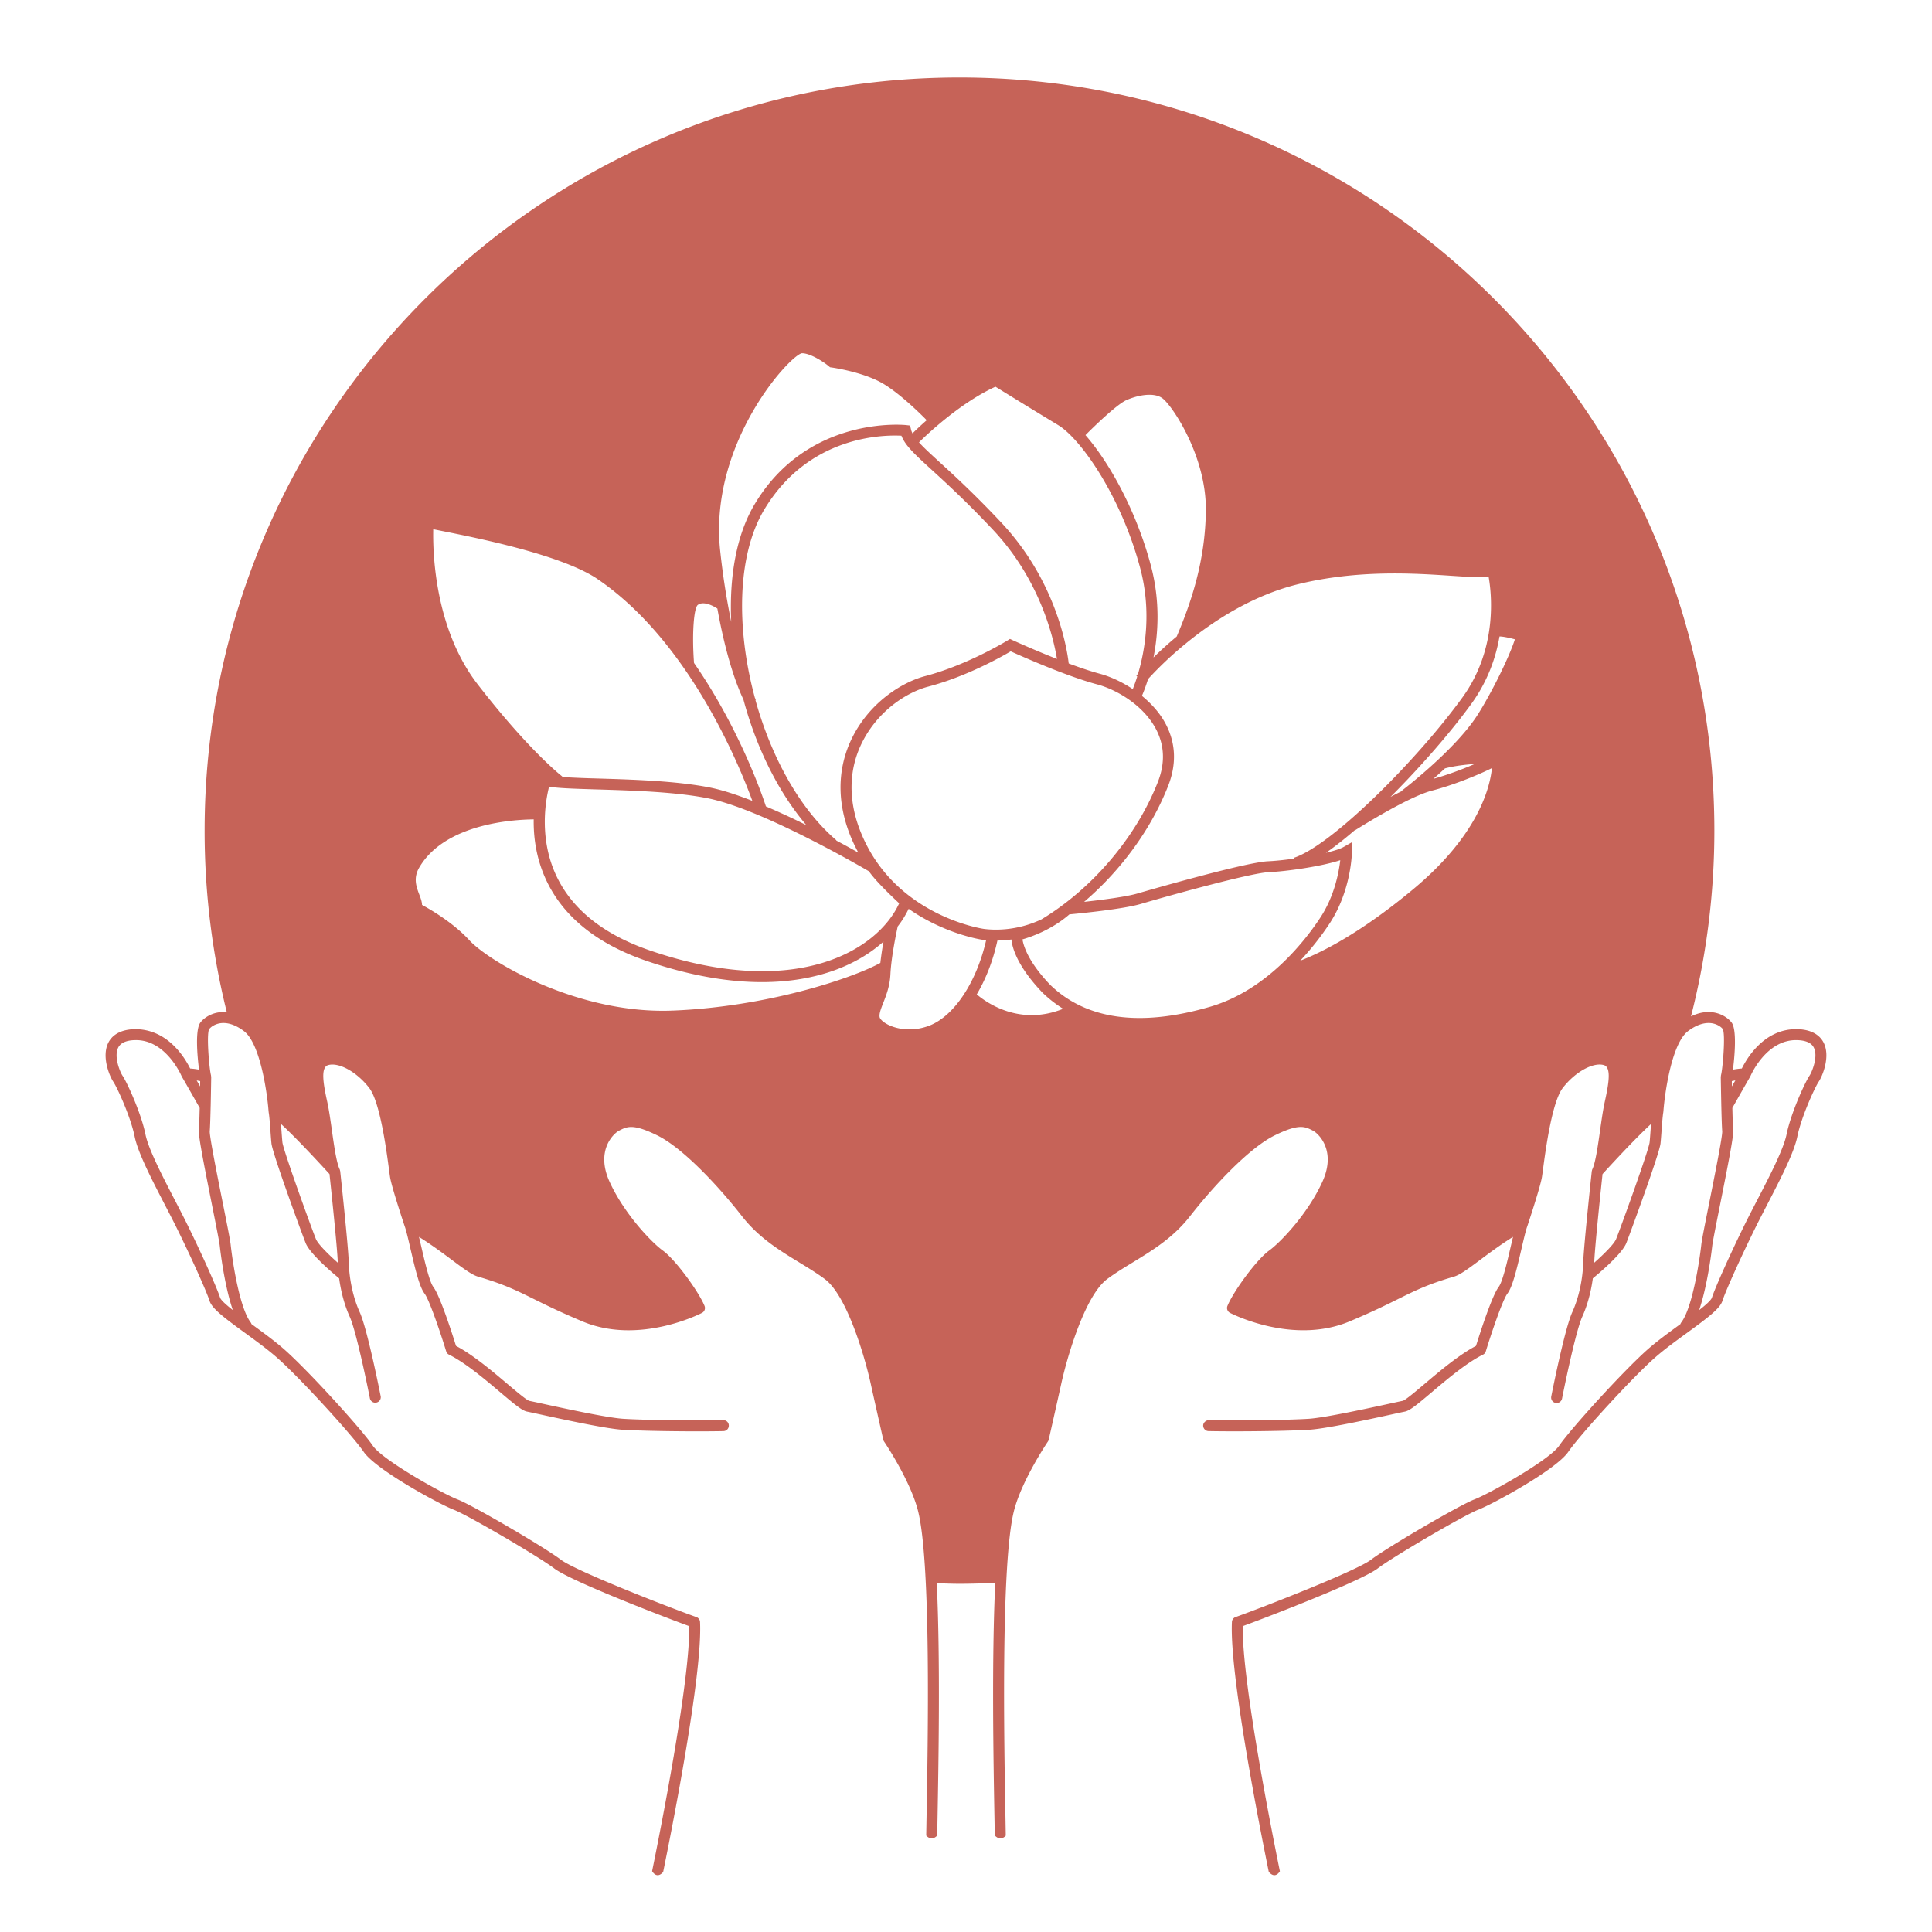 <?xml version="1.0" encoding="UTF-8"?>
<svg data-bbox="44.272 32.484 721.449 753.694" height="1080" viewBox="0 0 810 810" width="1080" xmlns="http://www.w3.org/2000/svg" data-type="color">
    <g>
        <defs>
            <clipPath id="f1e4e86e-5189-48a7-8497-e2b0c0511b90">
                <path d="M44.273 32.484H765.72V786.18H44.273Zm0 0"/>
            </clipPath>
        </defs>
        <g clip-path="url(#f1e4e86e-5189-48a7-8497-e2b0c0511b90)">
            <path d="M764.555 437.11c-1.25-2.442-4.137-5.403-10.813-5.622l-.726-.011c-13.457 0-20.641 12.214-22.739 16.503-1.254.086-2.5.247-3.734.485.758-5.84 1.68-16.84-.566-19.774-1.309-1.714-4.04-3.726-7.766-4.257-2.215-.332-5.426-.184-9.254 1.695a314.224 314.224 0 0 0 9.8-77.883c0-174.39-141.694-315.762-316.484-315.762-174.789 0-316.484 141.375-316.484 315.762a314.555 314.555 0 0 0 9.297 76.129 13.15 13.15 0 0 0-3.3.059c-3.727.53-6.45 2.546-7.766 4.257-2.25 2.93-1.332 13.934-.57 19.774a30.047 30.047 0 0 0-3.735-.485c-2.137-4.367-9.438-16.761-23.461-16.492-6.676.219-9.566 3.18-10.813 5.621-2.976 5.836.48 14.09 2.082 16.438 1.516 2.226 7.239 14.594 8.93 22.957 1.395 6.84 7.164 17.988 12.75 28.766 1.64 3.168 3.234 6.238 4.625 9.043 6 12.074 12.692 26.91 14.05 31.128 1.036 3.22 6.063 7 14.86 13.407 4.504 3.28 9.157 6.672 12.961 9.972 9.688 8.39 32.09 32.977 36.774 39.864 5.136 7.543 31.957 22.07 37.754 24.273 5.695 2.16 35.632 19.648 42.148 24.625 6.906 5.266 45.508 20.137 56.582 24.188.41 22.992-12.437 87.453-15.559 102.726.582.965 2.286 3.047 4.633.352 3.457-16.903 16.559-82.739 15.469-104.817a2.258 2.258 0 0 0-.45-1.258 2.265 2.265 0 0 0-1.07-.796c-12.222-4.368-50.746-19.426-56.808-24.051-6.887-5.254-37.242-22.969-43.309-25.27-5.933-2.25-31.394-16.406-35.574-22.554-4.805-7.067-27.691-32.2-37.566-40.758-3.953-3.426-8.692-6.875-13.27-10.211l-.012-.008a2.206 2.206 0 0 0-.336-.688c-4.425-5.742-7.433-23.859-8.402-32.64-.226-2.047-1.605-8.961-3.36-17.723-2.198-11.004-5.527-27.637-5.406-29.77.149-1.663.282-6.25.391-10.882l.035-.016-.031-.062c.129-5.696.211-11.438.215-11.871 0-.16-.055-.293-.082-.442-.012-.074.02-.14-.004-.215-.707-2.484-1.98-17.105-.781-19.328.722-.941 2.398-2.168 4.754-2.504 3.043-.414 6.445.727 9.89 3.356 6.813 5.195 9.735 26.082 10.285 33.691.004.035.028.067.036.098.003.039-.012.082-.008.125.312 1.793.539 4.902.75 7.906.133 1.902.27 3.754.422 5.23.449 4.32 12.82 37.95 14.336 41.758 1.812 4.559 11.41 12.645 14.042 14.813.786 5.75 2.301 11.375 4.426 16.05 3.012 6.634 8.446 34.09 8.496 34.372a2.317 2.317 0 0 0 1.008 1.36 2.325 2.325 0 0 0 3.094-.606c.172-.239.293-.496.363-.782.074-.28.09-.57.055-.859-.227-1.148-5.586-28.266-8.82-35.379-2.7-5.941-4.375-13.566-4.59-20.93-.203-6.773-3.442-36.902-3.586-38.183-.008-.07-.047-.129-.059-.195-.039-.192-.07-.383-.16-.57-1.344-2.743-2.375-10.04-3.281-16.481-.617-4.352-1.2-8.465-1.899-11.653-1.687-7.671-2.925-14.64.383-15.57 4.563-1.254 12.113 2.965 17.235 9.66 4.511 5.895 7.234 26.48 8.253 34.235.188 1.386.325 2.441.422 3.047.703 4.37 6.016 20.27 6.243 20.941l.011.016c.637 1.875 1.453 5.402 2.32 9.136 2.145 9.274 3.829 16.047 5.895 18.766 2 2.621 6.625 16.25 9.07 24.219.2.633.594 1.093 1.184 1.39 6.82 3.371 14.96 10.25 21.496 15.778 6.137 5.191 9.18 7.703 11.219 8.093.758.145 2.59.547 5.078 1.086 9.703 2.118 27.762 6.063 34.906 6.52 6.406.41 19.696.672 31.356.672 3.968 0 7.754-.028 11-.094a2.3 2.3 0 0 0 1.617-.703c.21-.223.371-.473.484-.758.11-.281.164-.578.156-.883a2.22 2.22 0 0 0-.183-.883 2.316 2.316 0 0 0-.512-.742 2.29 2.29 0 0 0-1.652-.629c-12.692.27-33.485-.023-41.969-.57-6.8-.434-25.32-4.484-34.219-6.422-1.71-.383-3.425-.75-5.148-1.097-1.188-.368-5.598-4.098-9.152-7.102-6.454-5.457-14.434-12.2-21.54-15.93-1.398-4.492-6.64-20.949-9.511-24.73-1.633-2.14-3.621-10.739-5.078-17.016-.309-1.32-.618-2.64-.938-3.96 5.278 3.308 9.93 6.765 13.828 9.683 4.907 3.668 8.453 6.312 11.032 7.012 10.757 3.144 16.015 5.75 23.296 9.359 4.914 2.433 11.028 5.465 20.364 9.379 23.586 9.898 49.066-3.024 50.132-3.57a2.33 2.33 0 0 0 .668-.52c.188-.211.336-.453.434-.723a2.316 2.316 0 0 0-.02-1.66c-2.394-5.922-12.187-19.41-17.484-23.223-4.781-3.449-16.25-15.457-22.348-28.87-5.937-13.07 1.645-20.223 4.004-21.419 3.372-1.726 5.813-2.984 15.899 1.946 10.93 5.336 26 21.601 35.598 33.91 7.023 9.02 15.66 14.289 24.015 19.39 3.8 2.325 7.395 4.516 10.73 6.997 9.075 6.738 16.563 31.675 19.258 43.918 1.801 8.183 5.25 23.406 5.25 23.406.063.277.176.547.336.785.114.156 10.914 16.117 14.2 28.926 5.554 21.613 4.183 96.906 3.597 129.05l-.125 7.227c.676.754 2.48 2.235 4.61-.015l.125-7.122c.414-22.691 1.21-66.734-.317-98.675 3.172.113 6.336.242 9.535.242 5.032 0 10.02-.172 14.993-.41-1.54 31.91-.747 76-.332 98.699l.125 7.223c2.097 2.265 3.898.878 4.609.105l-.125-7.414c-.586-32.117-1.942-107.336 3.598-128.918 3.285-12.79 14.085-28.766 14.199-28.926.16-.238.273-.5.336-.785 0 0 3.449-15.219 5.25-23.402 2.695-12.242 10.183-37.176 19.261-43.922 3.34-2.488 6.938-4.676 10.739-6.996 8.351-5.102 16.984-10.375 24.011-19.39 9.594-12.306 24.664-28.575 35.59-33.907 10.086-4.93 12.524-3.676 15.899-1.95 2.36 1.204 9.949 8.352 4.004 21.423-6.094 13.417-17.563 25.425-22.348 28.87-5.305 3.825-15.098 17.31-17.477 23.223a2.24 2.24 0 0 0-.168.828c-.004.286.047.563.145.832.101.266.246.508.437.723.192.215.41.387.668.516 1.067.55 26.555 13.468 50.13 3.574 9.331-3.91 15.445-6.942 20.35-9.375 7.286-3.61 12.548-6.219 23.27-9.348 2.618-.715 6.16-3.367 11.067-7.027 3.898-2.918 8.55-6.379 13.828-9.684l-.938 3.965c-1.449 6.278-3.437 14.867-5.07 17.012-2.875 3.781-8.121 20.242-9.515 24.73-7.11 3.727-15.083 10.473-21.54 15.93-3.55 3.004-7.964 6.734-9.105 7.086-.777.148-2.652.559-5.2 1.113-8.902 1.938-27.417 5.98-34.218 6.422-8.48.55-29.27.844-41.965.57-1.113.028-2.324.985-2.351 2.254-.004.305.046.598.16.883.11.281.273.535.484.754.211.219.457.39.735.516.28.12.574.183.878.191 3.25.07 7.028.094 11 .094 11.657 0 24.95-.258 31.356-.676 7.144-.457 25.203-4.398 34.906-6.516a255.77 255.77 0 0 1 5.082-1.086c2.035-.394 5.078-2.902 11.215-8.093 6.54-5.524 14.676-12.403 21.496-15.778a2.22 2.22 0 0 0 1.184-1.39c2.441-7.973 7.07-21.598 9.07-24.223 2.066-2.719 3.746-9.488 5.89-18.758.864-3.742 1.684-7.273 2.32-9.14l.013-.016c.226-.672 5.539-16.578 6.242-20.945.097-.602.238-1.66.426-3.047 1.02-7.75 3.742-28.332 8.257-34.235 5.118-6.69 12.7-10.917 17.23-9.656 3.313.93 2.075 7.899.388 15.57-.703 3.196-1.286 7.317-1.907 11.684-.91 6.426-1.937 13.707-3.273 16.453-.094.192-.129.395-.168.59-.008.063-.047.11-.055.168-.14 1.277-3.379 31.41-3.586 38.184-.218 7.36-1.894 14.996-4.59 20.933-3.238 7.114-8.597 34.227-8.82 35.375a2.198 2.198 0 0 0-.043.504c.004.172.024.34.067.504.043.164.101.324.175.477.079.148.172.293.278.422a2.259 2.259 0 0 0 .8.617c.153.074.313.129.481.164a2.294 2.294 0 0 0 1.281-.082c.25-.09.477-.219.684-.387a2.286 2.286 0 0 0 .797-1.332c.054-.277 5.484-27.742 8.496-34.375 2.12-4.676 3.637-10.293 4.418-16.047 2.633-2.164 12.234-10.25 14.047-14.808 1.062-2.68 13.882-37.368 14.332-41.758.156-1.489.289-3.367.433-5.285.219-2.985.434-6.07.746-7.856.008-.039-.011-.082-.004-.121.004-.04.028-.066.032-.098.543-7.609 3.457-28.492 10.285-33.691 3.445-2.625 6.867-3.766 9.89-3.356 2.356.336 4.032 1.555 4.708 2.434 1.242 2.293-.036 16.914-.743 19.399-.02.074.008.14 0 .214-.027.149-.09.286-.086.438.012.43.094 6.18.223 11.875a.249.249 0 0 1-.031.055l.031.02c.106 4.628.242 9.214.39 10.866.122 2.153-3.214 18.824-5.421 29.86-1.742 8.718-3.121 15.605-3.348 17.648-.773 7.05-3.793 26.66-8.402 32.64-.16.212-.281.446-.356.7-4.578 3.336-9.304 6.785-13.265 10.203-9.867 8.555-32.75 33.695-37.559 40.758-4.187 6.152-29.648 20.308-35.574 22.555-6.059 2.3-36.414 20.011-43.313 25.27-6.074 4.632-44.582 19.687-56.804 24.054a2.268 2.268 0 0 0-1.074.793 2.225 2.225 0 0 0-.446 1.258c-1.09 22.058 11.98 87.777 15.453 104.765 2.336 2.742 4.04.762 4.657-.242-3.098-15.172-15.977-79.766-15.563-102.781 11.074-4.055 49.664-18.922 56.578-24.192 6.531-4.98 36.469-22.465 42.156-24.62 5.79-2.204 32.61-16.731 37.75-24.274 4.684-6.89 27.086-31.48 36.77-39.867 3.805-3.301 8.453-6.684 12.957-9.961 8.8-6.414 13.832-10.2 14.867-13.414 1.36-4.223 8.059-19.059 14.051-31.13 1.398-2.808 2.988-5.882 4.629-9.054 5.586-10.773 11.36-21.914 12.746-28.754 1.691-8.351 7.414-20.726 8.934-22.957 1.59-2.336 5.05-10.594 2.078-16.43Zm-680.63 16.148-.038 2.226c-.473-.836-.95-1.671-1.43-2.504.5.09 1 .176 1.469.278Zm4.91 51.715c1.59 7.96 3.095 15.484 3.298 17.328.23 2.082 1.937 16.605 5.476 26.957-2.808-2.215-5-4.176-5.34-5.223-1.414-4.39-8.23-19.535-14.3-31.762-1.406-2.832-3.012-5.93-4.664-9.117-5.188-10.008-11.067-21.355-12.325-27.566-1.816-8.98-7.73-21.832-9.632-24.633-.91-1.328-3.754-7.902-1.785-11.762.996-1.945 3.304-3 6.863-3.11 13.039-.483 19.629 14.907 19.687 15.06.016.035.059.054.078.09.032.066.032.144.075.21 1.59 2.707 5.851 10.223 7.449 13.043-.098 4.125-.215 7.977-.34 9.395-.203 2.195 1.52 11.367 5.46 31.09Zm49.313-12.739c.489 4.582 3.293 31.036 3.477 37.082l.008.098c-4.004-3.555-8.352-7.848-9.188-9.953-2.343-5.883-13.703-37.313-14.039-40.535-.144-1.434-.273-3.238-.414-5.094l-.191-2.61c7.02 6.434 17.972 18.403 20.347 21.012Zm470.364-250.832c6.746.446 11.996.797 15.601.414 1.239 6.961 3.856 30.086-10.945 50.54-19.074 26.34-54.898 62.242-70.79 67.312l.106.324c-4.078.574-7.964.973-10.863 1.102-9.91.445-54.238 13.36-54.676 13.488-4.847 1.434-15.293 2.746-22.425 3.527 15.468-13.207 28.113-30.46 35.234-48.632 3.512-8.954 3.242-17.536-.797-25.508-2.414-4.774-6.078-8.848-10.203-12.219.613-1.41 1.578-3.848 2.574-7.055a150.163 150.163 0 0 1 15.692-14.789l.039.016.03-.074c11.485-9.422 27.993-20.278 47.364-24.98 25.027-6.071 48.516-4.5 64.059-3.466Zm-292.028 51.141c-7.824-28.883-7.554-59.719 3.907-78.852 18.742-31.3 50.285-31.39 57.543-31.015 1.586 4.152 5.62 7.84 12.824 14.426 6.137 5.609 14.535 13.293 25.629 25.093 19.77 21.04 25.343 45.504 26.75 54.082a412.948 412.948 0 0 1-18.578-7.879l-1.125-.52-1.055.653c-.16.102-16.73 10.266-34.508 14.93-9.23 2.418-22.703 10.488-30.305 25.273-4.453 8.668-8.312 22.79-1.375 40.844 1.082 2.817 2.336 5.406 3.664 7.883a481.676 481.676 0 0 0-9.273-5.078l.078-.094c-15.62-13.316-27.445-35.383-33.95-58.832l.204-.121c-.008-.02-.164-.29-.43-.793Zm47.82 72.754c2.716 4.02 9.813 10.762 12.676 13.418-9.023 19.785-43.351 40.598-104.187 19.875-19.227-6.54-32.414-16.867-39.203-30.692-7.856-16.007-4.824-32.414-3.387-38.09 3.54.637 9.832.86 20.012 1.165 14.637.441 32.86.996 46.441 3.691 22.371 4.438 62.867 27.84 67.649 30.633Zm-3.808-17.36c-5.008-13.042-4.601-25.87 1.172-37.101 6.91-13.438 19.062-20.75 27.371-22.93 16.043-4.203 30.68-12.449 34.7-14.828 4.765 2.152 23.347 10.395 36.163 13.836 8.778 2.348 19.891 9.172 24.938 19.129 3.422 6.758 3.625 14.074.613 21.762-9.043 23.086-27.348 44.668-48.762 57.617-10.789 5.129-20.558 4.515-24.27 4.015-.378-.05-38.105-5.55-51.925-41.5Zm111.738-180.171c5.196-2.293 11.957-3.375 15.34-.61 4.363 3.567 18.082 24.324 17.98 46.422-.097 21.703-6.468 39.762-12.214 53.285a159.241 159.241 0 0 0-9.727 8.778c1.977-10 2.864-23.47-1.058-38.348-6.016-22.832-17.371-43.309-27.47-54.863 3.794-3.84 13.243-12.942 17.15-14.664Zm-54.886-5.633a3291.76 3291.76 0 0 0 26.324 16.117c9.258 5.582 26.367 29.613 34.433 60.207 4.805 18.242 1.84 34.523-.964 44-.371.426-.649.754-.73.856l.374.308a71.94 71.94 0 0 1-1.867 5.29c-4.578-3.052-9.45-5.274-13.816-6.442-3.938-1.059-8.5-2.614-13.043-4.309-.602-5.367-4.832-34.129-28.309-59.113-11.215-11.934-19.691-19.684-25.883-25.344-3.73-3.414-6.574-6.023-8.578-8.238 1.945-1.934 16.586-16.27 32.059-23.332Zm-81.235-14.028c3.215-.113 8.707 3.211 11.371 5.446l.512.43.664.093c.133.02 13.61 1.89 21.957 6.996 7.094 4.332 15.293 12.434 17.91 15.102a137.792 137.792 0 0 0-5.96 5.52 7.591 7.591 0 0 1-.637-1.68l-.36-1.598-1.625-.187c-.418-.051-41.12-4.297-63.515 33.101-7.754 12.953-10.73 30.61-9.864 49.41a316.53 316.53 0 0 1-4.59-29.527c-4.968-44.77 28.579-81.633 34.137-83.106Zm-43.57 105.52c2.844-2.164 8.156 1.48 8.219 1.527 3.957 21.84 8.68 33.453 10.922 38.114 5.293 19.75 14.367 38.546 26.375 52.668a318.336 318.336 0 0 0-16.95-7.844c-.656-2.059-10.25-31.48-30.132-60.133-.895-11.598-.16-22.937 1.566-24.332Zm-110.898-31.75 3.914.785c14.464 2.883 48.34 9.64 63.972 19.453 39.133 25.93 60.606 79.133 65.887 93.645-6.418-2.516-12.59-4.555-17.86-5.598-13.964-2.77-32.39-3.328-47.203-3.777-4.937-.117-9.875-.32-14.804-.61l.18-.234c-.133-.098-13.68-10.512-35.418-38.574-18.208-23.508-18.887-55.715-18.668-65.09Zm100.73 201.8c-39.75 1.755-77.32-20.445-85.621-29.503-6.66-7.254-16.14-12.785-19.805-14.774-.043-1.402-.59-2.859-1.164-4.359-1.219-3.23-2.601-6.902 0-11.344 10.8-18.445 39.52-20.086 47.973-20.164-.121 7.63 1.082 16.977 5.664 26.336 7.336 14.992 21.426 26.121 41.887 33.082 18.285 6.223 34.32 8.797 48.113 8.797 23.414 0 40.355-7.422 50.992-16.976-.539 2.96-.98 5.94-1.324 8.933-11.926 6.535-47.512 18.367-86.715 19.973ZM389.637 430c-7.114 2.742-13.782 1.504-17.653-.578-1.972-1.055-3.027-2.254-3.175-2.926-.305-1.422.527-3.55 1.492-6.016 1.234-3.148 2.77-7.062 3.008-11.96.359-7.446 2.535-17.676 3.07-20.106a40.171 40.171 0 0 0 4.574-7.383c15.235 10.649 30.598 12.926 30.856 12.961.437.063 1.054.117 1.64.168-4 17.531-13.36 31.797-23.812 35.84Zm19.87-13.098c3.825-6.457 6.848-14.187 8.665-22.566a48.273 48.273 0 0 0 5.863-.445c.367 3.546 2.512 11.27 13 22.25a52.59 52.59 0 0 0 8.688 6.804c-18.266 7.356-32.184-2.617-36.215-6.043Zm97.911 5.16c-29.367 8.586-51.973 5.477-67.117-9.16-9.192-9.617-11.192-16.285-11.621-19.062 3.754-1.082 12.36-4.098 19.675-10.485 4.043-.375 22.504-2.18 29.895-4.363 11.125-3.293 45.922-12.96 53.57-13.312 7.184-.317 22.02-2.356 30.094-5.04-.594 5.153-2.45 15.016-8.258 23.915-5.808 8.906-21.957 30.406-46.238 37.507Zm85.156-49.316c-22 18.317-38.191 26.465-47.453 30.035a116.642 116.642 0 0 0 12.406-15.726c9.004-13.797 9.27-29.301 9.278-29.953l.043-4.02-3.493 2.004c-1.437.828-4.144 1.672-7.445 2.457 3.77-2.598 7.84-5.832 12.028-9.426l.046.074c.223-.14 22.13-14.078 32.414-16.722 8.657-2.223 19.122-6.45 25.09-9.434-.777 7.996-5.61 27.973-32.914 50.711Zm8.39-46.21a250.167 250.167 0 0 0 4.829-4.372c3.883-1.047 8.469-1.594 12.5-1.867-5.117 2.219-11.543 4.617-17.328 6.238Zm18.434-26.696c-9.421 14.656-31.293 31.36-31.515 31.527l.133.172a175.23 175.23 0 0 0-5.043 2.574c12.992-12.957 25.648-27.636 33.922-39.066 6.87-9.496 10.25-19.383 11.777-28.2 1.176-.034 3.691.426 6.45 1.196-2.614 8.117-10.34 23.414-15.724 31.797Zm72.618 173.937c-.133 1.875-.262 3.7-.41 5.149-.329 3.164-11.692 34.629-14.036 40.535-.84 2.105-5.183 6.398-9.191 9.957l.012-.098c.18-6.047 2.988-32.492 3.476-37.082 2.367-2.605 13.324-14.578 20.344-21.008-.07.836-.129 1.692-.195 2.547Zm35.543-20.816-1.442 2.527-.035-2.234c.473-.106.977-.2 1.477-.293Zm31.101-1.996c-1.902 2.8-7.808 15.66-9.633 24.633-1.25 6.207-7.129 17.547-12.312 27.55-1.656 3.196-3.266 6.293-4.672 9.13-6.074 12.23-12.89 27.37-14.305 31.757-.336 1.055-2.547 3.028-5.367 5.25 3.676-10.781 5.41-26.144 5.5-26.98.207-1.844 1.703-9.325 3.285-17.258 3.953-19.77 5.688-28.961 5.489-31.152-.13-1.418-.25-5.27-.344-9.391 1.594-2.82 5.851-10.34 7.445-13.05.04-.067.04-.145.074-.212.016-.039.059-.05.078-.094.063-.156 6.598-15.55 19.692-15.058 3.558.11 5.863 1.16 6.855 3.105 1.973 3.86-.879 10.438-1.785 11.77Zm0 0" fill="#c66358" data-color="1"/>
        </g>
    </g>
</svg>

